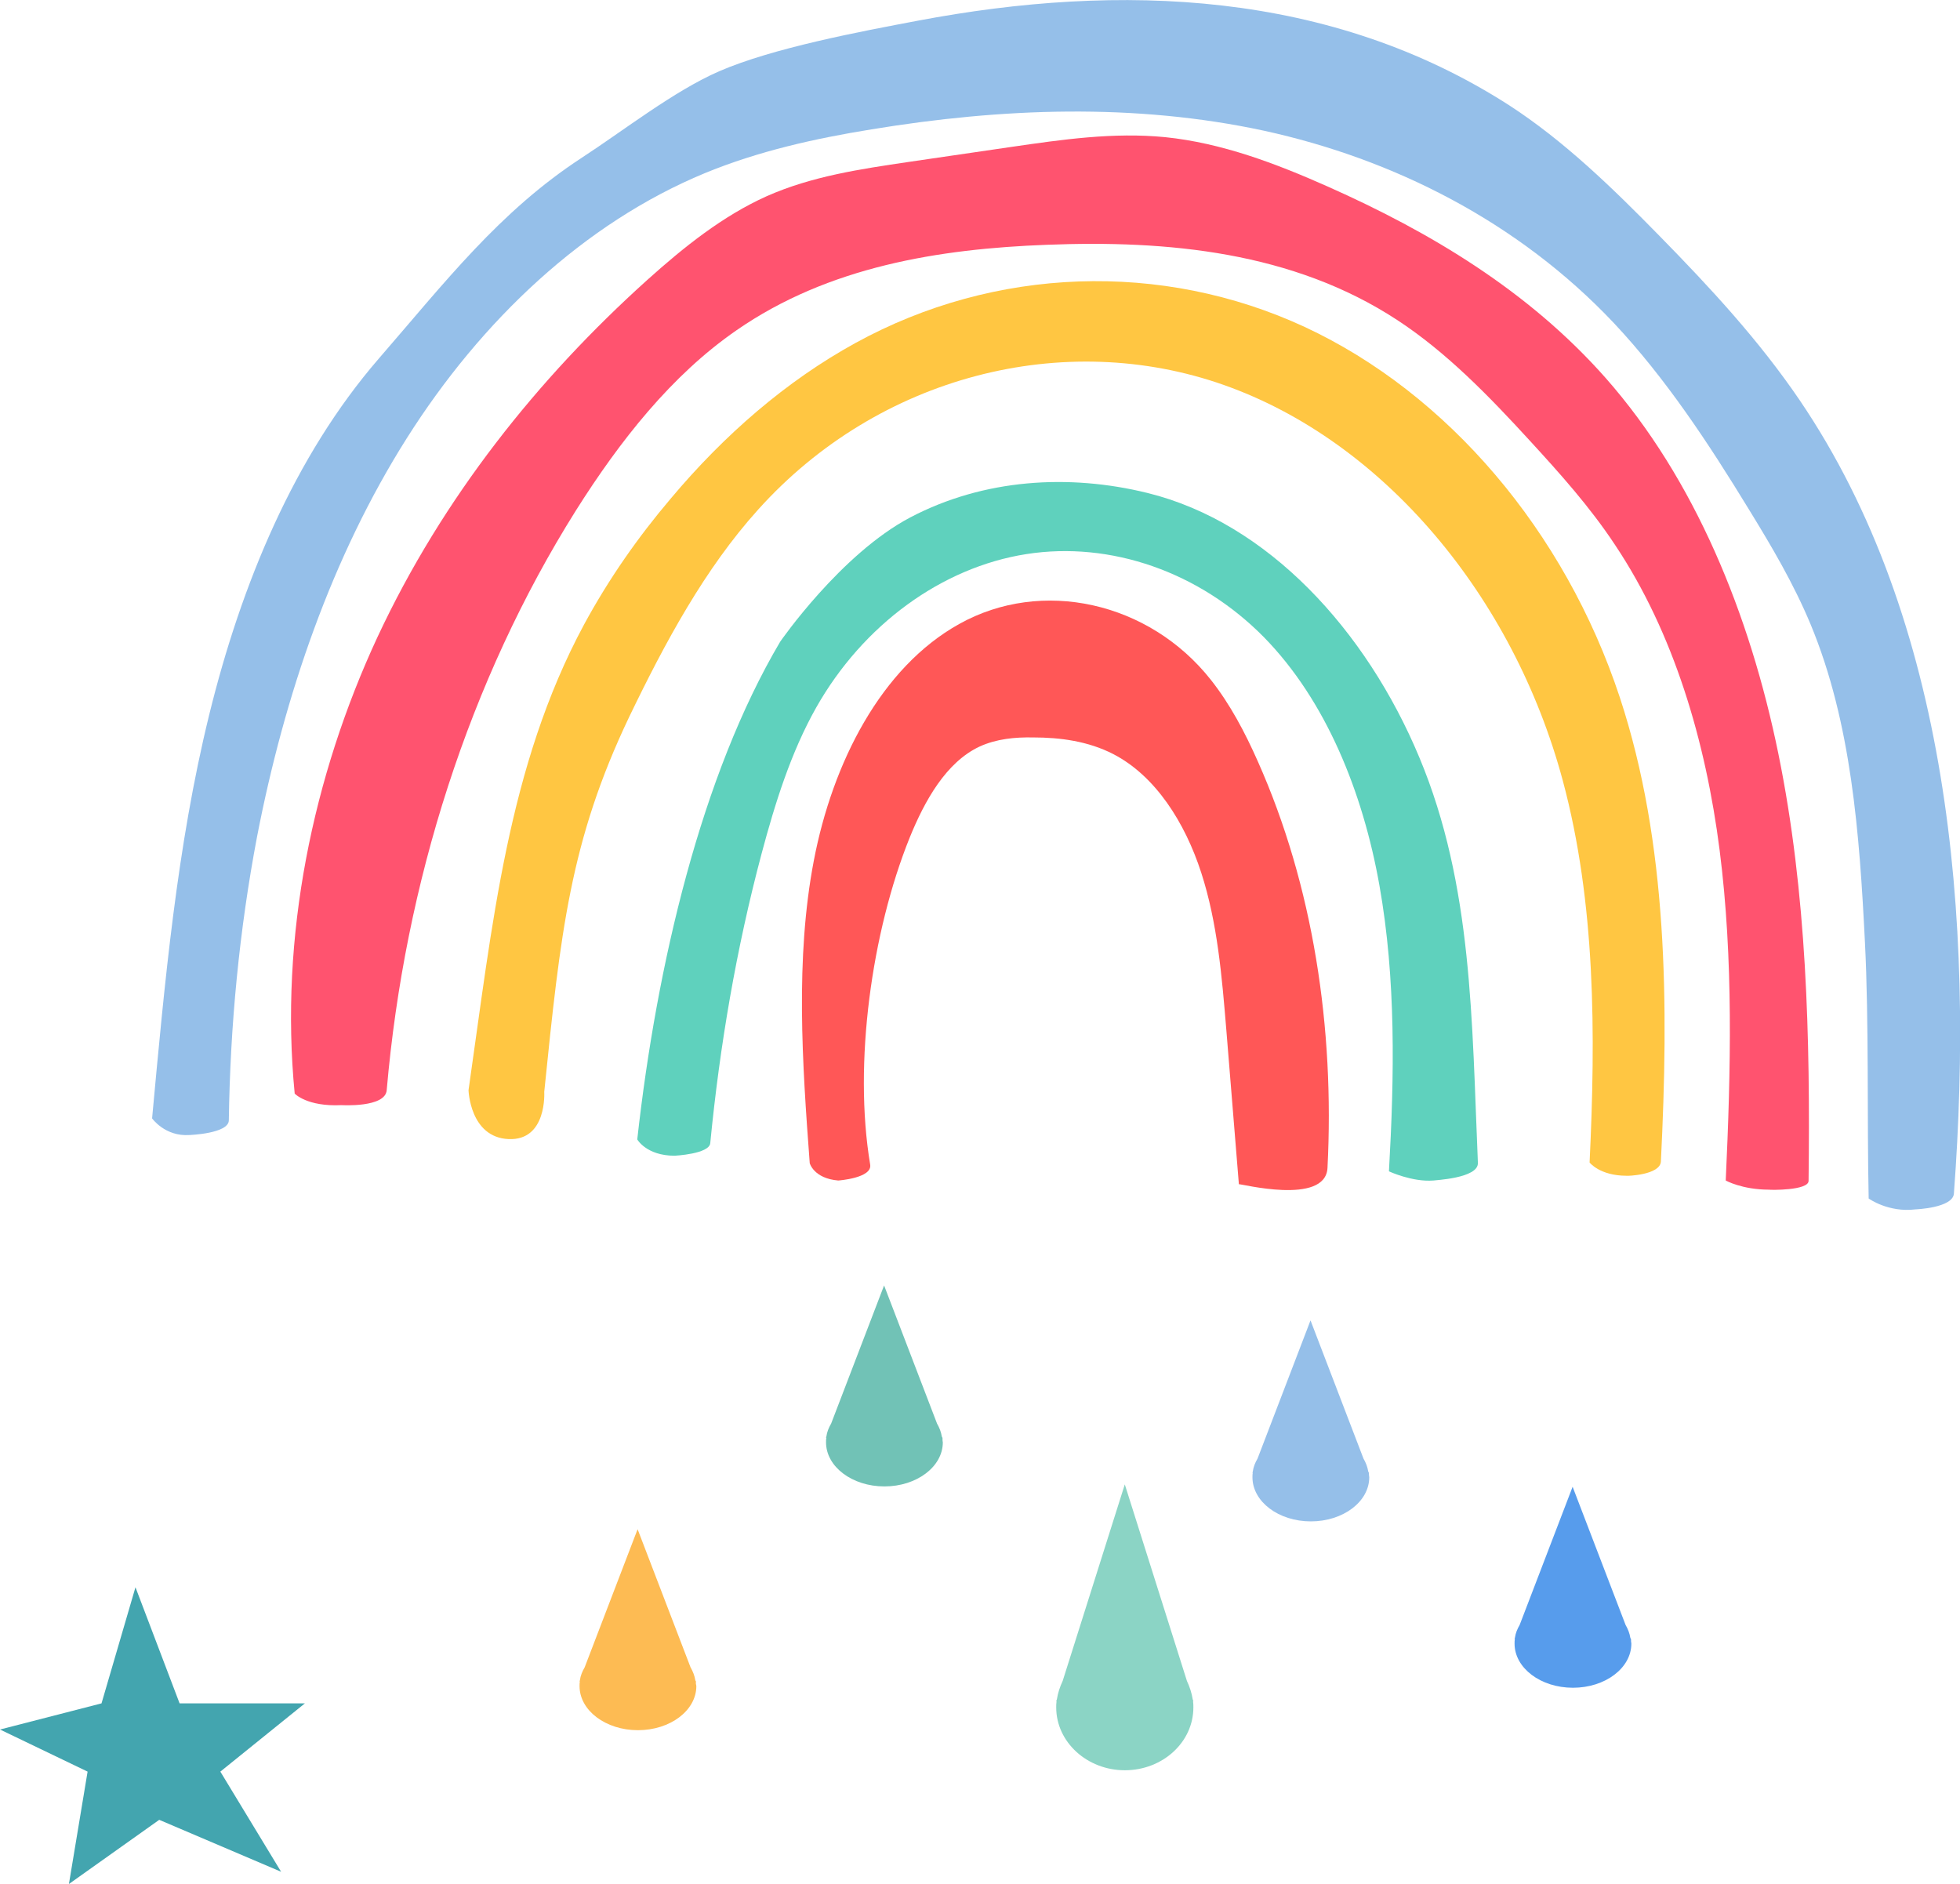   <svg version="1.1" xmlns="http://www.w3.org/2000/svg" xmlns:xlink="http://www.w3.org/1999/xlink" x="0px" y="0px" viewBox="0 0 577.3 554.9" style="enable-background:new 0 0 577.3 554.9;" xml:space="preserve">
   <g>
    <path style="fill:#FF5757;" d="M391,344c2.1-41.2-4.2-83.1-20.5-119.7c-3.8-8.6-8.2-16.9-13.8-24c-18.2-23.1-49.9-30.1-74.2-16.5
		c-23,12.8-37.3,40.9-42.8,69.7c-5.5,28.8-3.4,59.7-1.2,89.1c0,0,1.2,4.5,8.4,5.1c0,0,10.1-0.7,9.4-4.7c-5-29.9,0.5-68.6,11.6-96.2
		c4.5-11.1,10.8-22.3,20.6-26.9c5-2.3,10.5-2.8,15.8-2.7c8,0,16.2,1.1,23.6,4.9c12.4,6.4,21.1,20.1,25.9,34.9s6.1,30.6,7.4,46.3
		c1.2,15.2,2.5,30.3,3.7,45.5C365,348.5,390.4,355.2,391,344z">
    </path>
    <path style="fill:#5FD1BD;" d="M435.3,342.5c-1.8-41.7-1.5-81.7-17.2-119.3c-15.7-37.7-44.8-69.3-80.1-78
		c-23.1-5.7-48.2-4.2-69.9,7.2c-20.5,10.8-38.3,36.6-38.3,36.6c-23.2,39.2-36.4,95.2-42.1,146.6c0,0,2.7,4.8,11,4.8
		c0,0,10.2-0.5,10.5-3.7c2.8-28.8,7.7-57.4,15.1-85.2c4-15,8.7-30,16.1-43.1c13.8-24.4,37-41.3,61.9-45.2c24.9-3.9,51.1,5.3,70,24.5
		c18.2,18.6,29.1,45.5,34,73.1c4.9,27.6,4.4,56.1,2.8,84.2c0,0,6.9,3.2,13.1,2.7C422.3,347.6,435.5,347.1,435.3,342.5z">
    </path>
    <path style="fill:#FFC642;" d="M489.2,342.1c2.3-46.1,2.1-93.6-12.1-136.7c-16.2-49-50.7-89.5-92.8-109.1
		c-42.1-19.5-91.3-17.8-132.3,4.7c-20.4,11.2-38.7,27.1-54.4,45.8c-9.6,11.3-18.3,23.7-25.6,37.2c-22.5,41.8-27,88.5-34,137.1
		c0,0,0.4,13.9,11.8,14.4c11.4,0.5,10.5-13.9,10.5-13.9c4.8-47,7.6-73.9,25-110.4c10.6-22,22.3-43.7,38-61.1
		c35.5-39.5,90.2-53.3,137.2-36.7s85.2,62.2,99.8,116.5c9.7,36.1,9.7,74.7,7.9,112.5c0,0,3,3.9,10.9,3.9
		C479.1,346.4,489,346.1,489.2,342.1z">
    </path>
    <path style="fill:#FF536F;" d="M532.7,347.8c0.5-42.2-0.5-84.7-8.9-125.8c-8.4-41.1-24.6-80.9-50.9-110.7
		c-22.7-25.7-51.8-43-81.7-56.3c-15.5-6.9-31.4-12.9-48-14.6c-15.2-1.5-30.4,0.7-45.5,2.9c-10,1.5-20.1,2.9-30.1,4.4
		c-14.2,2.1-28.5,4.2-41.8,10.1c-12.9,5.8-24.3,14.9-35.2,24.7c-32.1,28.9-60.2,64-79.4,105.1c-19.1,41.1-28.9,88.3-24.4,134.5
		c0,0,3.6,3.9,13.8,3.4c0,0,12.9,0.8,13.3-4.4c5.3-61.1,24.3-120.7,55.7-170.7c13-20.6,28.2-39.9,47.3-53.1
		c27.1-18.8,59.7-24,91.4-25.2c35.5-1.4,72.5,2,103.3,22.2c14.5,9.5,27,22.4,39,35.5c8.9,9.7,17.7,19.5,25.1,30.7
		c17.3,25.9,26.7,57.8,30.8,89.9c4.1,32.2,3.3,64.9,1.8,97.3c0,0,4.8,2.7,12.8,2.7C521.2,350.5,532.7,350.7,532.7,347.8z">
    </path>
    <path style="fill:#95BFE9;" d="M575.5,351.6c6.1-81.4-1.5-169-45.4-233.7c-12.1-17.8-26.5-33.3-41.2-48.3
		C475,55.4,460.7,41.5,444.5,31C391.9-2.8,330-5.2,270.3,6.1c-16.9,3.2-42.6,8-58.5,14.9c-13.3,5.8-28.2,17.5-40.5,25.5
		c-24.2,15.8-40.2,36.6-59.8,59.2c-24.8,28.7-40.4,66.2-49.9,104.9c-9.5,38.7-13.1,78.8-16.8,118.8c0,0,3.8,5.4,11,4.9
		c0,0,11.5-0.4,11.6-4.3c0.4-28.1,3.1-56.1,8.3-83.5c8.1-41.8,22.1-82.6,44.1-117.4s52.3-63.4,87.8-78.1
		c15.8-6.5,32.4-10.2,49.1-12.9c38.3-6.3,77.5-7.8,115.6,0.4c38,8.3,74.8,26.7,103.1,56.7c15.2,16.2,27.8,35.3,39.7,54.8
		c6.7,10.9,13.2,21.9,18.2,33.9c12,28.9,14.4,61.6,16,93.6c1.2,23.4,0.6,52.1,1.1,75.5c0,0,5.8,4.2,13.8,3.2
		C564.2,356.2,575.1,355.8,575.5,351.6z">
    </path>
    <polygon style="fill:#43A5AF;" points="29.9,501.7 39.9,467.5 52.9,501.7 89.8,501.7 64.9,521.8 82.8,551.3 46.9,536 20.3,554.9 
		25.8,521.8 0,509.4 	">
    </polygon>
    <path style="fill:#579CEC;" d="M480.4,482.8l-0.2-0.4c-0.2-1.3-0.7-2.6-1.4-3.8l-15.6-40.7l-15.6,40.7c-0.7,1.2-1.2,2.4-1.4,3.8
		l-0.1,0.4h0.1c-0.1,0.4-0.1,0.9-0.1,1.3c0,7.2,7.7,13,17.2,13s17.2-5.8,17.2-13C480.4,483.6,480.4,483.2,480.4,482.8L480.4,482.8z">
    </path>
    <path style="fill:#FDBB53;" d="M205,495.3l-0.2-0.4c-0.2-1.3-0.7-2.6-1.4-3.8l-15.6-40.7l-15.6,40.7c-0.7,1.2-1.2,2.4-1.4,3.8
		l-0.1,0.4h0.1c-0.1,0.4-0.1,0.9-0.1,1.3c0,7.2,7.7,13,17.2,13c9.5,0,17.2-5.8,17.2-13C205,496.1,204.9,495.7,205,495.3L205,495.3z">
    </path>
    <path style="fill:#8BD4C5;" d="M351.5,501.1l-0.2-0.6c-0.3-1.9-0.9-3.7-1.7-5.4l-18.3-57.9l-18.3,57.9c-0.8,1.7-1.4,3.5-1.7,5.4
		l-0.2,0.6h0.1c-0.1,0.6-0.1,1.2-0.1,1.8c0,10.2,9.1,18.5,20.2,18.5c11.2,0,20.2-8.3,20.2-18.5c0-0.6,0-1.2-0.1-1.8H351.5z">
    </path>
    <path style="fill:#71C2B6;" d="M277.6,423.5l-0.2-0.4c-0.2-1.3-0.7-2.6-1.4-3.8l-15.6-40.7l-15.6,40.7c-0.7,1.2-1.2,2.4-1.4,3.8
		l-0.1,0.4h0.1c-0.1,0.4-0.1,0.9-0.1,1.3c0,7.2,7.7,13,17.2,13c9.5,0,17.2-5.8,17.2-13C277.6,424.4,277.6,423.9,277.6,423.5
		L277.6,423.5z">
    </path>
    <path style="fill:#95BFE9;" d="M403.2,433.8l-0.2-0.4c-0.2-1.3-0.7-2.6-1.4-3.8L386,388.9l-15.6,40.7c-0.7,1.2-1.2,2.4-1.4,3.8
		l-0.1,0.4h0.1c-0.1,0.4-0.1,0.9-0.1,1.3c0,7.2,7.7,13,17.2,13c9.5,0,17.2-5.8,17.2-13C403.2,434.6,403.2,434.2,403.2,433.8
		L403.2,433.8z">
    </path>
   </g>
  </svg>
